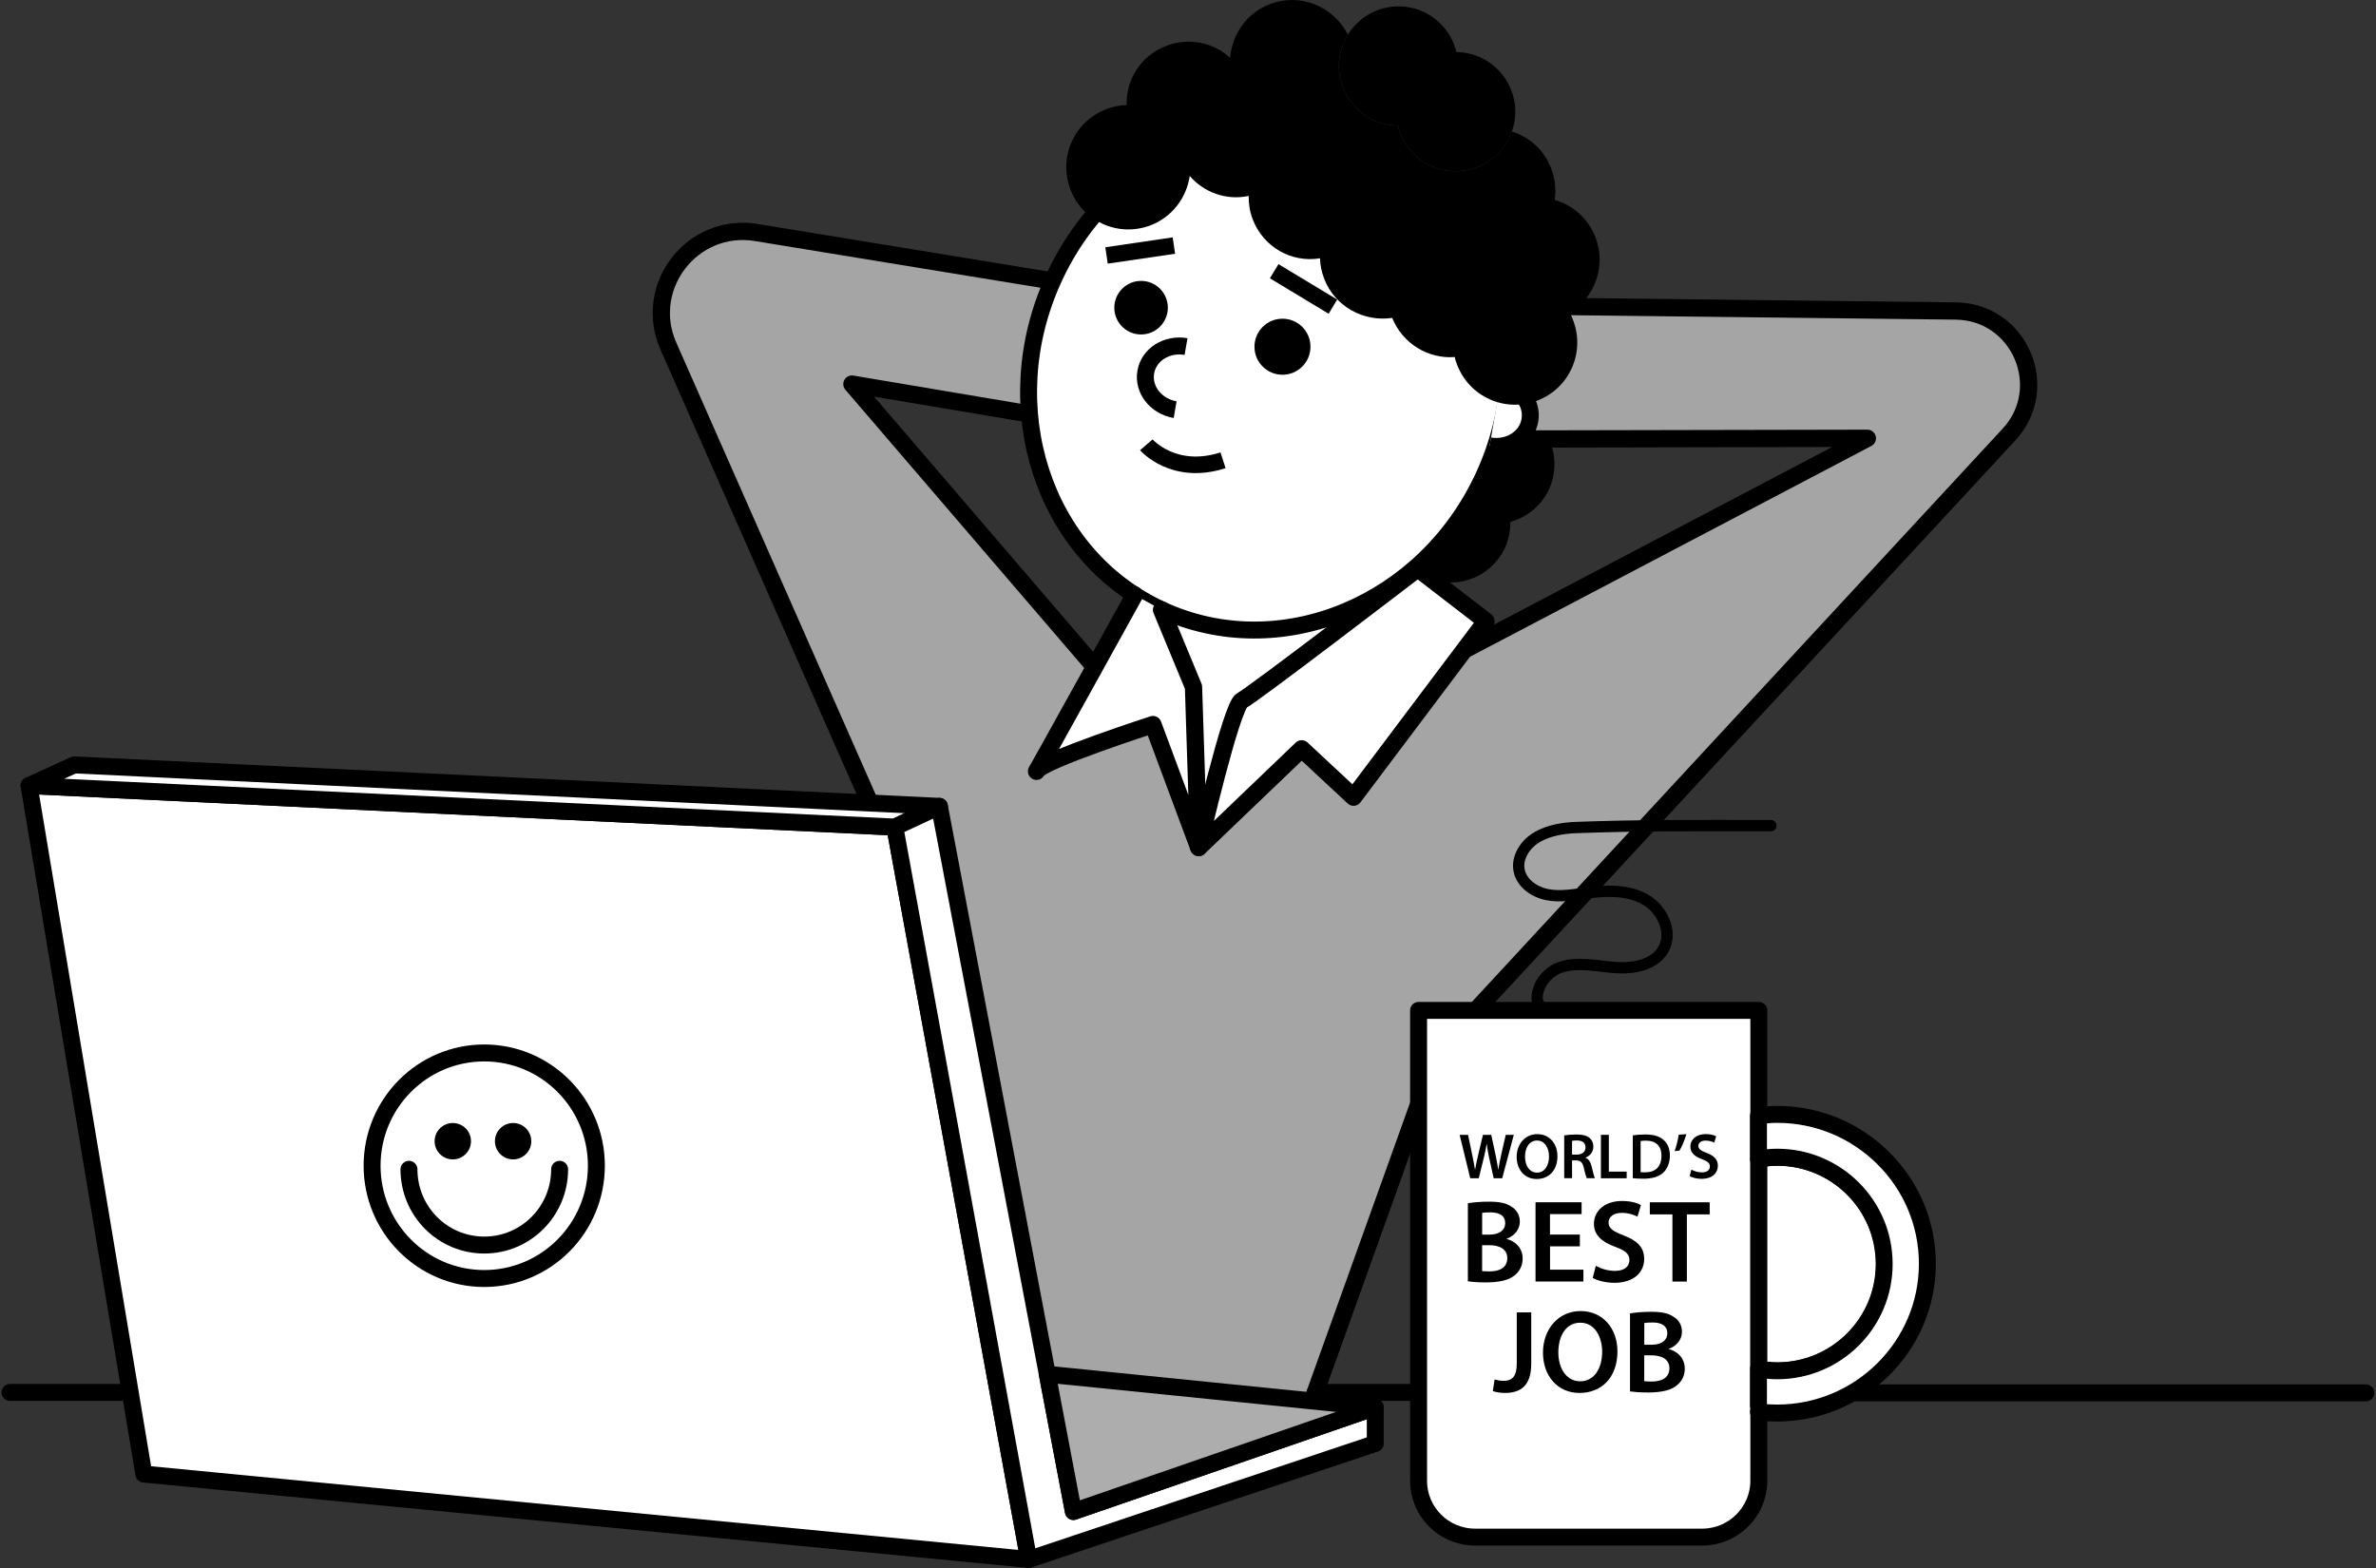 <?xml version="1.0" encoding="UTF-8"?>
<svg xmlns="http://www.w3.org/2000/svg" xmlns:xlink="http://www.w3.org/1999/xlink" width="600px" height="396px" viewBox="0 0 600 396" version="1.1">
<rect x="0" y="0" width="600" height="396" fill="#333333" stroke="none"/>
<g id="surface1">
<path style=" stroke:none;fill-rule:nonzero;fill:rgb(0%,0%,0%);fill-opacity:1;" d="M 381.172 134.66 C 381.344 133.688 381.414 132.734 381.398 131.789 C 386.859 130.32 391.266 125.824 392.309 119.875 C 393.633 112.367 389.141 105.191 382.082 102.934 C 381.441 102.734 380.785 102.551 380.117 102.438 C 371.93 100.996 364.129 106.461 362.688 114.652 C 362.52 115.621 362.445 116.578 362.461 117.52 C 357 118.988 352.594 123.484 351.551 129.438 C 350.426 135.828 353.52 141.98 358.824 145.062 C 360.309 145.934 361.961 146.562 363.758 146.875 C 371.945 148.316 379.746 142.852 381.184 134.66 Z M 381.172 134.66 "/>
<path style="fill-rule:nonzero;fill:rgb(64.706%,64.706%,64.706%);fill-opacity:1;stroke-width:3.06;stroke-linecap:round;stroke-linejoin:round;stroke:rgb(0%,0%,0%);stroke-opacity:1;stroke-miterlimit:4;" d="M 259.011 115.049 L 330.409 77.571 L 247.09 77.74 L 250.67 53.94 L 346.069 55.04 C 357.371 55.169 363.159 68.639 355.481 76.919 L 254.289 186.14 L 231 251.04 L 117.15 249.02 L 161.649 159.931 L 118.09 61.251 C 113.461 50.751 122.319 39.301 133.64 41.149 L 228.371 56.631 L 221.761 79.949 L 150.591 67.979 L 195.451 120.211 L 210.53 98.409 L 227.56 94.651 L 259.011 115.041 Z M 259.011 115.049 " transform="matrix(1.426,0,0,1.427,0.387,0)"/>
<path style="fill-rule:nonzero;fill:rgb(100%,100%,100%);fill-opacity:1;stroke-width:3.06;stroke-linecap:round;stroke-linejoin:round;stroke:rgb(0%,0%,0%);stroke-opacity:1;stroke-miterlimit:4;" d="M 206.161 101.77 L 200.729 119.839 L 212.85 146.379 L 231.789 122.951 L 246.08 120.969 L 239.221 98.39 L 207.199 98.39 Z M 206.161 101.77 " transform="matrix(1.426,0,0,1.427,0.387,0)"/>
<path style="fill-rule:nonzero;fill:rgb(100%,100%,100%);fill-opacity:1;stroke-width:3;stroke-linecap:butt;stroke-linejoin:miter;stroke:rgb(0%,0%,0%);stroke-opacity:1;stroke-miterlimit:10;" d="M 269.741 66.75 C 269.74 43.603 249.441 24.84 224.4 24.841 C 199.358 24.839 179.061 43.604 179.059 66.752 C 179.059 89.896 199.359 108.661 224.4 108.66 C 249.441 108.66 269.739 89.897 269.741 66.75 Z M 269.741 66.75 " transform="matrix(0.597,-1.296,1.295,0.597,99.997,346.209)"/>
<path style="fill-rule:nonzero;fill:rgb(100%,100%,100%);fill-opacity:1;stroke-width:3;stroke-linecap:butt;stroke-linejoin:miter;stroke:rgb(0%,0%,0%);stroke-opacity:1;stroke-miterlimit:10;" d="M 263.52 78.909 C 266.889 79.489 270.111 77.529 270.65 74.39 C 271.19 71.25 268.82 68.319 265.451 67.741 " transform="matrix(1.426,0,0,1.427,0.387,0)"/>
<path style="fill-rule:nonzero;fill:rgb(100%,100%,100%);fill-opacity:1;stroke-width:3;stroke-linecap:butt;stroke-linejoin:miter;stroke:rgb(0%,0%,0%);stroke-opacity:1;stroke-miterlimit:10;" d="M 209.76 61.331 C 206.391 60.75 203.17 62.71 202.63 65.85 C 202.091 68.989 204.46 71.921 207.829 72.501 " transform="matrix(1.426,0,0,1.427,0.387,0)"/>
<path style="fill-rule:nonzero;fill:rgb(100%,100%,100%);fill-opacity:1;stroke-width:2.93;stroke-linecap:butt;stroke-linejoin:miter;stroke:rgb(0%,0%,0%);stroke-opacity:1;stroke-miterlimit:10;" d="M 202.729 78.72 C 202.729 78.72 207.531 84.29 216.31 81.46 " transform="matrix(1.426,0,0,1.427,0.387,0)"/>
<path style=" stroke:none;fill-rule:nonzero;fill:rgb(0%,0%,0%);fill-opacity:1;" d="M 330.93 87.566 C 330.93 91.477 327.766 94.645 323.859 94.645 C 319.953 94.645 316.785 91.477 316.785 87.566 C 316.785 83.656 319.953 80.488 323.859 80.488 C 327.766 80.488 330.93 83.656 330.93 87.566 Z M 330.93 87.566 "/>
<path style=" stroke:none;fill-rule:nonzero;fill:rgb(0%,0%,0%);fill-opacity:1;" d="M 294.91 77.703 C 294.91 81.441 291.883 84.469 288.148 84.469 C 284.418 84.469 281.391 81.441 281.391 77.703 C 281.391 73.969 284.418 70.941 288.148 70.941 C 291.883 70.941 294.91 73.969 294.91 77.703 Z M 294.91 77.703 "/>
<path style="fill:none;stroke-width:2.93;stroke-linecap:butt;stroke-linejoin:miter;stroke:rgb(0%,0%,0%);stroke-opacity:1;stroke-miterlimit:10;" d="M 235.769 54.271 L 225.371 48 " transform="matrix(1.426,0,0,1.427,0.387,0)"/>
<path style="fill:none;stroke-width:2.93;stroke-linecap:butt;stroke-linejoin:miter;stroke:rgb(0%,0%,0%);stroke-opacity:1;stroke-miterlimit:10;" d="M 207.61 43.459 L 195.681 45.211 " transform="matrix(1.426,0,0,1.427,0.387,0)"/>
<path style="fill-rule:nonzero;fill:rgb(100%,100%,100%);fill-opacity:1;stroke-width:3.06;stroke-linecap:round;stroke-linejoin:round;stroke:rgb(0%,0%,0%);stroke-opacity:1;stroke-miterlimit:4;" d="M 200.639 105.28 C 200.639 105.28 182.39 138.28 183.319 136.429 C 184.25 134.579 203.901 128.239 203.901 128.239 L 212.001 149.99 L 211.081 121.569 L 205.419 107.921 " transform="matrix(1.426,0,0,1.427,0.387,0)"/>
<path style="fill-rule:nonzero;fill:rgb(100%,100%,100%);fill-opacity:1;stroke-width:3.06;stroke-linecap:round;stroke-linejoin:round;stroke:rgb(0%,0%,0%);stroke-opacity:1;stroke-miterlimit:4;" d="M 212.001 149.99 C 212.001 149.99 217.781 124.87 219.649 123.961 C 221.52 123.05 250.791 100.621 250.791 100.621 L 262.871 109.93 L 239.421 141.08 L 230.239 132.529 Z M 212.001 149.99 " transform="matrix(1.426,0,0,1.427,0.387,0)"/>
<path style="fill-rule:nonzero;fill:rgb(100%,100%,100%);fill-opacity:1;stroke-width:3;stroke-linecap:round;stroke-linejoin:round;stroke:rgb(0%,0%,0%);stroke-opacity:1;stroke-miterlimit:4;" d="M 4.87 139.03 L 25.2 260.88 L 181.9 275.99 L 158.189 146.379 Z M 4.87 139.03 " transform="matrix(1.426,0,0,1.427,0.387,0)"/>
<path style="fill-rule:nonzero;fill:rgb(100%,100%,100%);fill-opacity:1;stroke-width:3;stroke-linecap:round;stroke-linejoin:round;stroke:rgb(0%,0%,0%);stroke-opacity:1;stroke-miterlimit:4;" d="M 4.87 139.03 L 158.189 146.379 L 166.089 142.711 L 12.871 135.37 Z M 4.87 139.03 " transform="matrix(1.426,0,0,1.427,0.387,0)"/>
<path style="fill-rule:nonzero;fill:rgb(100%,100%,100%);fill-opacity:1;stroke-width:3;stroke-linecap:round;stroke-linejoin:round;stroke:rgb(0%,0%,0%);stroke-opacity:1;stroke-miterlimit:4;" d="M 166.089 142.711 L 189.811 267.51 L 243.269 249.069 L 243.269 255.469 L 181.9 275.99 L 158.189 146.379 Z M 166.089 142.711 " transform="matrix(1.426,0,0,1.427,0.387,0)"/>
<path style="fill-rule:nonzero;fill:rgb(67.843%,67.843%,67.843%);fill-opacity:1;stroke-width:3;stroke-linecap:round;stroke-linejoin:round;stroke:rgb(0%,0%,0%);stroke-opacity:1;stroke-miterlimit:4;" d="M 243.269 249.069 L 185.19 243.209 L 189.811 267.51 Z M 243.269 249.069 " transform="matrix(1.426,0,0,1.427,0.387,0)"/>
<path style="fill:none;stroke-width:3;stroke-linecap:round;stroke-linejoin:round;stroke:rgb(0%,0%,0%);stroke-opacity:1;stroke-miterlimit:4;" d="M 105.339 206.311 C 105.339 195.285 96.447 186.351 85.48 186.351 C 74.512 186.351 65.62 195.285 65.62 206.311 C 65.62 217.334 74.512 226.271 85.48 226.271 C 96.447 226.271 105.339 217.334 105.339 206.311 Z M 105.339 206.311 " transform="matrix(1.426,0,0,1.427,0.387,0)"/>
<path style="fill:none;stroke-width:3;stroke-linecap:round;stroke-linejoin:round;stroke:rgb(0%,0%,0%);stroke-opacity:1;stroke-miterlimit:4;" d="M 98.83 206.94 C 98.83 214.331 92.881 220.35 85.491 220.35 C 78.1 220.35 72.151 214.361 72.151 206.94 " transform="matrix(1.426,0,0,1.427,0.387,0)"/>
<path style=" stroke:none;fill-rule:nonzero;fill:rgb(0%,0%,0%);fill-opacity:1;" d="M 118.934 288.211 C 118.934 290.75 116.879 292.809 114.344 292.809 C 111.809 292.809 109.75 290.75 109.75 288.211 C 109.75 285.676 111.809 283.617 114.344 283.617 C 116.879 283.617 118.934 285.676 118.934 288.211 Z M 118.934 288.211 "/>
<path style=" stroke:none;fill-rule:nonzero;fill:rgb(0%,0%,0%);fill-opacity:1;" d="M 134.164 288.211 C 134.164 290.75 132.109 292.809 129.574 292.809 C 127.035 292.809 124.98 290.75 124.98 288.211 C 124.98 285.676 127.035 283.617 129.574 283.617 C 132.109 283.617 134.164 285.676 134.164 288.211 Z M 134.164 288.211 "/>
<path style=" stroke:none;fill-rule:nonzero;fill:rgb(0%,0%,0%);fill-opacity:1;" d="M 396.387 78.973 C 402.734 75.191 405.656 67.215 402.918 60.008 C 401.094 55.199 397.215 51.805 392.594 50.488 C 392.977 47.895 392.734 45.238 391.723 42.57 C 389.941 37.891 386.234 34.605 381.77 33.195 C 379.316 40.188 372.031 44.48 364.559 42.953 C 358.652 41.742 354.289 37.203 352.965 31.711 C 352.023 31.711 351.066 31.609 350.113 31.41 C 341.969 29.742 336.734 21.777 338.402 13.629 C 338.773 11.844 339.457 10.203 340.355 8.746 C 336.793 1.641 328.352 -1.883 320.734 1.012 C 314.875 3.238 311.125 8.633 310.637 14.613 C 306.418 10.719 300.27 9.391 294.539 11.574 C 288.137 14 284.328 20.035 284.5 26.531 C 282.832 26.559 280.992 26.941 279.395 27.559 C 271.266 30.652 267.215 39.672 270.297 47.809 C 273.391 55.941 282.402 59.996 290.531 56.91 C 295.992 54.828 299.629 49.949 300.441 44.438 C 303.992 48.578 309.684 50.703 315.316 49.477 C 315.316 51.461 315.559 53.344 316.328 55.355 C 319.008 62.422 326.168 66.43 333.34 65.23 C 333.371 66.902 333.711 68.602 334.367 70.34 C 337.047 77.406 344.352 81.359 351.566 80.289 C 354.176 86.781 360.707 90.707 367.367 90.164 C 367.48 90.875 367.695 91.418 367.938 92.074 C 371.031 100.211 380.043 104.262 388.172 101.18 C 396.301 98.098 400.352 89.062 397.27 80.93 C 397.016 80.258 396.773 79.602 396.371 78.973 Z M 396.387 78.973 "/>
<path style=" stroke:none;fill-rule:nonzero;fill:rgb(0%,0%,0%);fill-opacity:1;" d="M 350.125 31.41 C 351.082 31.609 352.035 31.695 352.977 31.711 C 354.289 37.219 358.668 41.742 364.57 42.953 C 372.031 44.496 379.332 40.199 381.785 33.195 C 382.012 32.566 382.199 31.91 382.34 31.238 C 384.008 23.09 378.773 15.141 370.633 13.457 C 369.676 13.258 368.723 13.172 367.781 13.156 C 366.469 7.648 362.09 3.125 356.188 1.914 C 349.824 0.598 343.609 3.523 340.371 8.746 C 339.457 10.219 338.789 11.844 338.418 13.629 C 336.75 21.777 341.984 29.727 350.125 31.41 Z M 350.125 31.41 "/>
<path style="fill:none;stroke-width:3;stroke-linecap:round;stroke-linejoin:round;stroke:rgb(0%,0%,0%);stroke-opacity:1;stroke-miterlimit:4;" d="M 418.699 246.51 L 327.76 246.51 " transform="matrix(1.426,0,0,1.427,0.387,0)"/>
<path style="fill:none;stroke-width:3;stroke-linecap:round;stroke-linejoin:round;stroke:rgb(0%,0%,0%);stroke-opacity:1;stroke-miterlimit:4;" d="M 249.479 246.431 L 232.649 246.431 " transform="matrix(1.426,0,0,1.427,0.387,0)"/>
<path style="fill:none;stroke-width:3;stroke-linecap:round;stroke-linejoin:round;stroke:rgb(0%,0%,0%);stroke-opacity:1;stroke-miterlimit:4;" d="M 21.04 246.431 L 1.501 246.431 " transform="matrix(1.426,0,0,1.427,0.387,0)"/>
<path style="fill-rule:nonzero;fill:rgb(100%,100%,100%);fill-opacity:1;stroke-width:3;stroke-linecap:round;stroke-linejoin:round;stroke:rgb(0%,0%,0%);stroke-opacity:1;stroke-miterlimit:4;" d="M 250.939 178.821 L 311.191 178.821 L 311.191 262.071 C 311.191 267.581 306.66 272.04 301.16 272.04 L 260.97 272.04 C 255.401 272.04 250.939 267.57 250.939 262.071 Z M 250.939 178.821 " transform="matrix(1.426,0,0,1.427,0.387,0)"/>
<path style="fill-rule:nonzero;fill:rgb(100%,100%,100%);fill-opacity:1;stroke-width:3;stroke-linecap:round;stroke-linejoin:round;stroke:rgb(0%,0%,0%);stroke-opacity:1;stroke-miterlimit:4;" d="M 333.46 223.72 C 333.46 213.321 324.9 204.819 314.5 204.819 C 313.401 204.819 312.3 204.94 311.199 205.131 L 311.199 242.319 C 312.3 242.5 313.401 242.631 314.5 242.631 C 324.961 242.631 333.46 234.129 333.46 223.731 Z M 333.46 223.72 " transform="matrix(1.426,0,0,1.427,0.387,0)"/>
<path style="fill-rule:nonzero;fill:rgb(100%,100%,100%);fill-opacity:1;stroke-width:3;stroke-linecap:round;stroke-linejoin:round;stroke:rgb(0%,0%,0%);stroke-opacity:1;stroke-miterlimit:4;" d="M 311.13 249.899 C 312.229 250.019 313.33 250.079 314.431 250.079 C 329.111 250.079 341.04 238.211 341.04 223.651 C 341.04 209.089 329.111 197.221 314.431 197.221 C 313.33 197.221 312.229 197.341 311.13 197.459 L 311.13 205.109 C 312.229 204.931 313.33 204.8 314.431 204.8 C 324.889 204.8 333.389 213.239 333.389 223.701 C 333.389 234.16 324.889 242.601 314.431 242.601 C 313.33 242.601 312.229 242.481 311.13 242.289 C 311.13 242.289 311.13 249.94 311.13 249.88 Z M 311.13 249.899 " transform="matrix(1.426,0,0,1.427,0.387,0)"/>
<path style="fill:none;stroke-width:2;stroke-linecap:round;stroke-linejoin:round;stroke:rgb(0%,0%,0%);stroke-opacity:1;stroke-miterlimit:4;" d="M 313.33 146.119 C 296.859 146.119 290.551 146.051 278.98 146.45 C 276.57 146.53 274.091 146.929 271.99 148.12 C 269.889 149.311 268.27 151.7 268.749 154.071 C 269.209 156.351 271.469 157.9 273.759 158.341 C 276.049 158.779 278.391 158.341 280.7 158.04 C 284.179 157.58 287.921 157.451 290.989 159.14 C 294.06 160.829 296.029 164.951 294.301 168.001 C 292.701 170.831 288.91 171.48 285.669 171.231 C 282.429 170.979 279.079 170.16 276.011 171.211 C 272.94 172.26 270.65 176.33 272.751 178.81 C 272.56 178.391 272.379 177.97 272.19 177.551 " transform="matrix(1.426,0,0,1.427,0.387,0)"/>
<path style=" stroke:none;fill-rule:nonzero;fill:rgb(0%,0%,0%);fill-opacity:1;" d="M 370.66 303.895 C 371.816 303.652 373.926 303.484 375.98 303.484 C 378.676 303.484 380.344 303.812 381.711 304.766 C 382.953 305.508 383.793 306.82 383.793 308.504 C 383.793 310.348 382.641 312.047 380.473 312.844 L 380.473 312.902 C 382.582 313.445 384.508 315.098 384.508 317.867 C 384.508 319.652 383.738 321.051 382.582 322.008 C 381.156 323.246 378.816 323.875 375.152 323.875 C 373.129 323.875 371.586 323.734 370.676 323.605 L 370.676 303.895 Z M 374.281 311.801 L 376.152 311.801 C 378.676 311.801 380.102 310.617 380.102 308.918 C 380.102 307.051 378.676 306.18 376.363 306.18 C 375.297 306.18 374.668 306.238 374.281 306.324 Z M 374.281 321.008 C 374.754 321.062 375.383 321.094 376.207 321.094 C 378.562 321.094 380.629 320.207 380.629 317.738 C 380.629 315.426 378.605 314.473 376.078 314.473 L 374.27 314.473 L 374.27 321.008 Z M 374.281 321.008 "/>
<path style=" stroke:none;fill-rule:nonzero;fill:rgb(0%,0%,0%);fill-opacity:1;" d="M 398.969 314.77 L 391.426 314.77 L 391.426 320.648 L 399.852 320.648 L 399.852 323.648 L 387.758 323.648 L 387.758 303.625 L 399.395 303.625 L 399.395 306.621 L 391.41 306.621 L 391.41 311.789 L 398.953 311.789 L 398.953 314.758 Z M 398.969 314.77 "/>
<path style=" stroke:none;fill-rule:nonzero;fill:rgb(0%,0%,0%);fill-opacity:1;" d="M 402.988 319.68 C 404.172 320.363 405.957 320.965 407.824 320.965 C 410.164 320.965 411.473 319.867 411.473 318.223 C 411.473 316.711 410.461 315.812 407.91 314.898 C 404.613 313.715 402.504 311.961 402.504 309.078 C 402.504 305.809 405.242 303.312 409.578 303.312 C 411.746 303.312 413.355 303.781 414.383 304.324 L 413.5 307.266 C 412.785 306.879 411.391 306.309 409.52 306.309 C 407.211 306.309 406.199 307.551 406.199 308.719 C 406.199 310.262 407.352 310.977 410.035 312.016 C 413.512 313.328 415.195 315.07 415.195 317.969 C 415.195 321.18 412.758 323.977 407.594 323.977 C 405.484 323.977 403.289 323.375 402.191 322.734 L 402.988 319.707 Z M 402.988 319.68 "/>
<path style=" stroke:none;fill-rule:nonzero;fill:rgb(0%,0%,0%);fill-opacity:1;" d="M 422.328 306.695 L 416.621 306.695 L 416.621 303.641 L 431.738 303.641 L 431.738 306.695 L 425.977 306.695 L 425.977 323.66 L 422.328 323.66 Z M 422.328 306.695 "/>
<path style=" stroke:none;fill-rule:nonzero;fill:rgb(0%,0%,0%);fill-opacity:1;" d="M 383.023 331.438 L 386.676 331.438 L 386.676 344.426 C 386.676 349.949 384.008 351.789 380.031 351.789 C 379.016 351.789 377.75 351.617 376.977 351.316 L 377.422 348.379 C 378.02 348.551 378.816 348.734 379.672 348.734 C 381.754 348.734 383.023 347.777 383.023 344.312 Z M 383.023 331.438 "/>
<path style=" stroke:none;fill-rule:nonzero;fill:rgb(0%,0%,0%);fill-opacity:1;" d="M 408.449 341.242 C 408.449 347.965 404.387 351.789 398.855 351.789 C 393.32 351.789 389.641 347.48 389.641 341.602 C 389.641 335.719 393.508 331.109 399.141 331.109 C 404.773 331.109 408.438 335.535 408.438 341.242 Z M 393.52 341.543 C 393.52 345.609 395.574 348.848 399.066 348.848 C 402.562 348.848 404.586 345.582 404.586 341.387 C 404.586 337.617 402.719 334.051 399.066 334.051 C 395.418 334.051 393.52 337.402 393.52 341.543 Z M 393.52 341.543 "/>
<path style=" stroke:none;fill-rule:nonzero;fill:rgb(0%,0%,0%);fill-opacity:1;" d="M 411.602 331.711 C 412.758 331.469 414.867 331.297 416.922 331.297 C 419.617 331.297 421.285 331.625 422.656 332.582 C 423.895 333.324 424.738 334.637 424.738 336.32 C 424.738 338.16 423.582 339.859 421.414 340.656 L 421.414 340.715 C 423.523 341.242 425.449 342.914 425.449 345.68 C 425.449 347.465 424.68 348.863 423.523 349.805 C 422.098 351.047 419.746 351.676 416.094 351.676 C 414.07 351.676 412.531 351.531 411.617 351.402 L 411.617 331.695 Z M 415.227 339.617 L 417.094 339.617 C 419.617 339.617 421.043 338.434 421.043 336.734 C 421.043 334.863 419.617 333.992 417.309 333.992 C 416.238 333.992 415.609 334.051 415.227 334.137 Z M 415.227 348.82 C 415.695 348.879 416.324 348.906 417.148 348.906 C 419.504 348.906 421.57 348.023 421.57 345.555 C 421.57 343.242 419.547 342.285 417.023 342.285 L 415.211 342.285 L 415.211 348.82 Z M 415.227 348.82 "/>
<path style=" stroke:none;fill-rule:nonzero;fill:rgb(0%,0%,0%);fill-opacity:1;" d="M 371.273 297.574 L 368.594 286.602 L 370.719 286.602 L 371.758 291.582 C 372.031 292.922 372.301 294.32 372.473 295.406 L 372.5 295.406 C 372.688 294.25 372.984 292.949 373.301 291.566 L 374.484 286.602 L 376.578 286.602 L 377.664 291.652 C 377.934 292.949 378.16 294.18 378.332 295.363 L 378.363 295.363 C 378.562 294.164 378.816 292.906 379.102 291.566 L 380.242 286.602 L 382.281 286.602 L 379.344 297.574 L 377.191 297.574 L 376.051 292.41 C 375.781 291.152 375.582 290.109 375.453 288.926 L 375.422 288.926 C 375.223 290.098 375.012 291.152 374.695 292.41 L 373.426 297.574 L 371.258 297.574 Z M 371.273 297.574 "/>
<path style=" stroke:none;fill-rule:nonzero;fill:rgb(0%,0%,0%);fill-opacity:1;" d="M 393.293 291.98 C 393.293 295.664 391.066 297.762 388.043 297.762 C 385.02 297.762 382.996 295.406 382.996 292.18 C 382.996 288.953 385.105 286.43 388.199 286.43 C 391.297 286.43 393.293 288.855 393.293 291.98 Z M 385.105 292.137 C 385.105 294.363 386.234 296.148 388.145 296.148 C 390.055 296.148 391.168 294.363 391.168 292.066 C 391.168 289.996 390.141 288.043 388.145 288.043 C 386.148 288.043 385.105 289.883 385.105 292.137 Z M 385.105 292.137 "/>
<path style=" stroke:none;fill-rule:nonzero;fill:rgb(0%,0%,0%);fill-opacity:1;" d="M 395.02 286.742 C 395.758 286.613 396.887 286.516 398.039 286.516 C 399.625 286.516 400.691 286.77 401.422 287.398 C 402.02 287.898 402.363 288.668 402.363 289.598 C 402.363 291.012 401.406 291.98 400.379 292.352 L 400.379 292.395 C 401.164 292.695 401.633 293.449 401.906 294.508 C 402.246 295.875 402.531 297.145 402.762 297.559 L 400.691 297.559 C 400.535 297.23 400.266 296.332 399.965 294.977 C 399.652 293.551 399.141 293.094 398 293.051 L 396.984 293.051 L 396.984 297.559 L 395.004 297.559 L 395.004 286.73 Z M 397 291.594 L 398.184 291.594 C 399.539 291.594 400.379 290.883 400.379 289.781 C 400.379 288.582 399.539 288.027 398.227 288.027 C 397.598 288.027 397.184 288.07 396.984 288.129 L 396.984 291.594 Z M 397 291.594 "/>
<path style=" stroke:none;fill-rule:nonzero;fill:rgb(0%,0%,0%);fill-opacity:1;" d="M 404.273 286.602 L 406.27 286.602 L 406.27 295.891 L 410.777 295.891 L 410.777 297.574 L 404.273 297.574 Z M 404.273 286.602 "/>
<path style=" stroke:none;fill-rule:nonzero;fill:rgb(0%,0%,0%);fill-opacity:1;" d="M 412.301 286.742 C 413.184 286.602 414.297 286.516 415.496 286.516 C 417.551 286.516 418.961 286.941 419.973 287.785 C 421.027 288.641 421.684 289.953 421.684 291.824 C 421.684 293.691 421.016 295.25 419.973 296.191 C 418.891 297.188 417.148 297.688 415.012 297.688 C 413.84 297.688 412.957 297.617 412.316 297.547 L 412.316 286.758 Z M 414.297 296.031 C 414.57 296.074 414.996 296.074 415.41 296.074 C 418.02 296.09 419.559 294.664 419.559 291.879 C 419.574 289.453 418.176 288.07 415.668 288.07 C 415.039 288.07 414.582 288.113 414.297 288.184 Z M 414.297 296.031 "/>
<path style=" stroke:none;fill-rule:nonzero;fill:rgb(0%,0%,0%);fill-opacity:1;" d="M 425.863 286.43 C 425.422 287.914 424.723 289.582 424.109 290.598 L 422.883 290.711 C 423.309 289.527 423.723 287.898 423.922 286.57 Z M 425.863 286.43 "/>
<path style=" stroke:none;fill-rule:nonzero;fill:rgb(0%,0%,0%);fill-opacity:1;" d="M 427.133 295.391 C 427.789 295.762 428.758 296.09 429.785 296.09 C 431.066 296.09 431.781 295.492 431.781 294.594 C 431.781 293.766 431.227 293.277 429.828 292.766 C 428.016 292.109 426.859 291.152 426.859 289.57 C 426.859 287.785 428.359 286.414 430.738 286.414 C 431.922 286.414 432.809 286.672 433.379 286.973 L 432.895 288.582 C 432.508 288.371 431.738 288.055 430.711 288.055 C 429.441 288.055 428.887 288.742 428.887 289.367 C 428.887 290.211 429.516 290.609 430.984 291.18 C 432.879 291.895 433.805 292.852 433.805 294.434 C 433.805 296.191 432.465 297.719 429.641 297.719 C 428.488 297.719 427.289 297.391 426.676 297.031 L 427.117 295.375 Z M 427.133 295.391 "/>
</g>
</svg>
